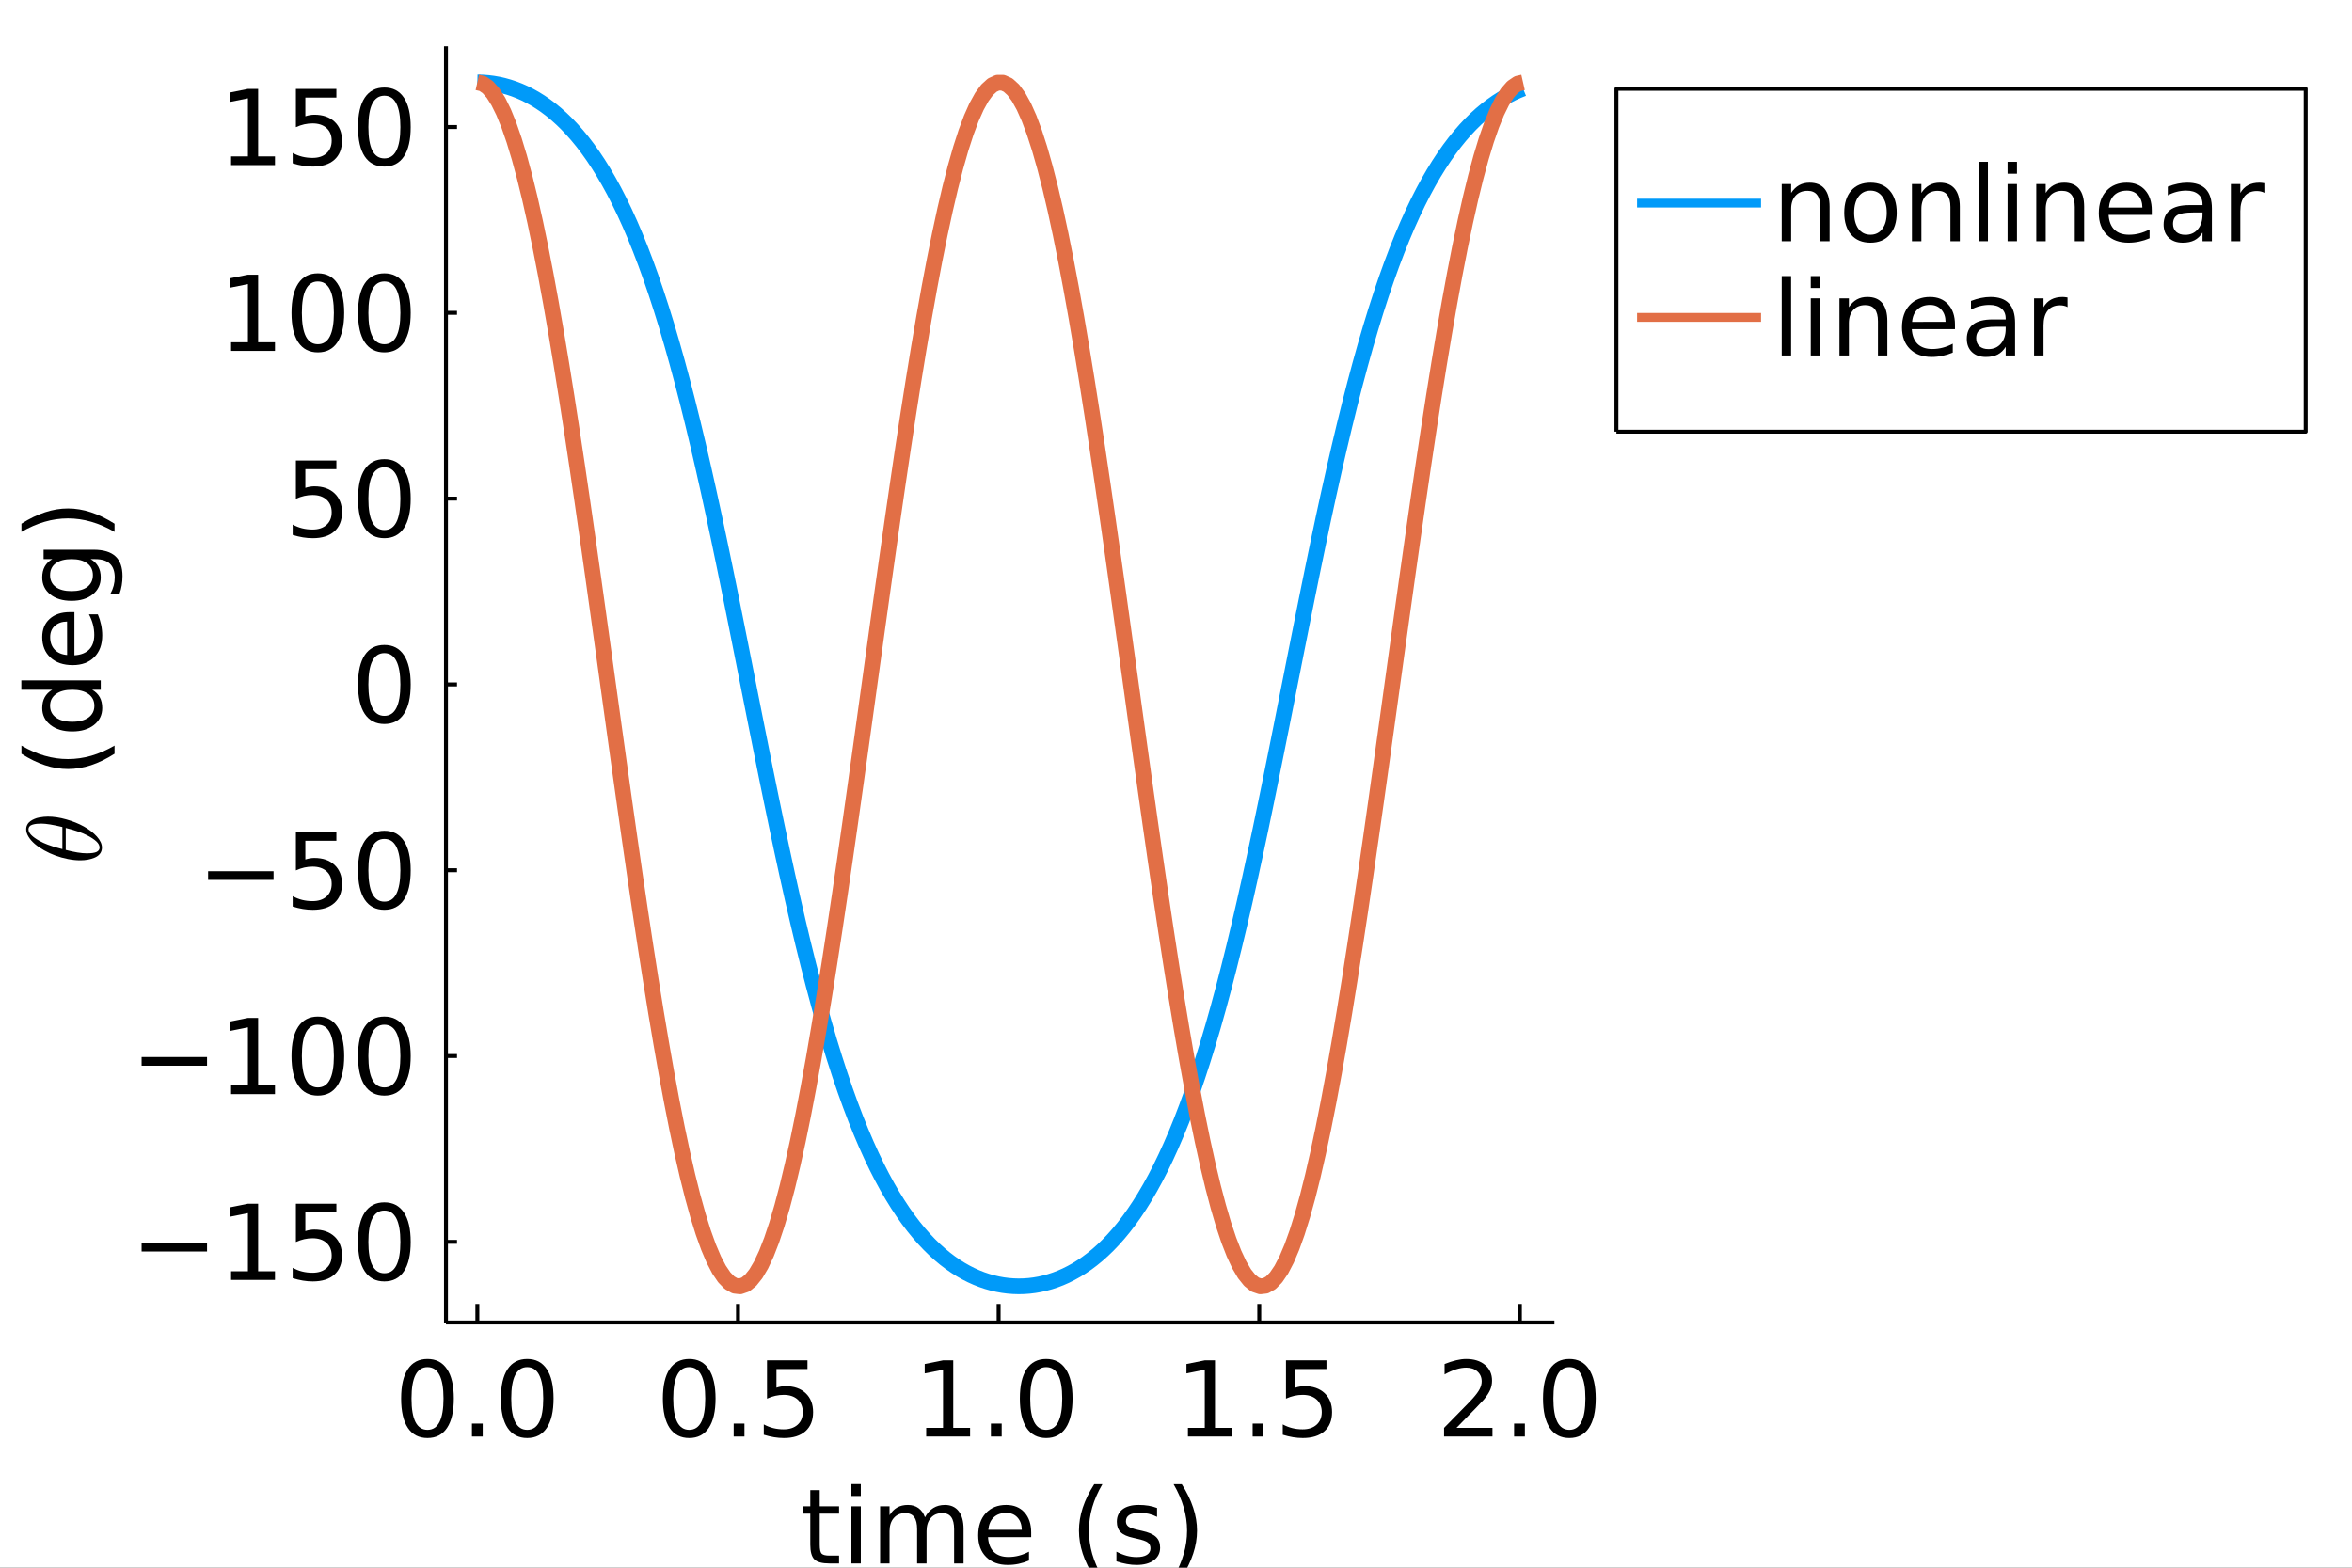 <?xml version="1.0" encoding="utf-8"?>
<svg xmlns="http://www.w3.org/2000/svg" xmlns:xlink="http://www.w3.org/1999/xlink" width="600" height="400" viewBox="0 0 2400 1600">
<rect x="0" y="0" width="2400" height="1600" fill="#333333" stroke="none"/>
<defs>
  <clipPath id="clip830">
    <rect x="0" y="0" width="2400" height="1600"/>
  </clipPath>
</defs>
<path clip-path="url(#clip830)" d="
M0 1600 L2400 1600 L2400 0 L0 0  Z
  " fill="#ffffff" fill-rule="evenodd" fill-opacity="1"/>
<defs>
  <clipPath id="clip831">
    <rect x="480" y="0" width="1681" height="1600"/>
  </clipPath>
</defs>
<defs>
  <clipPath id="clip832">
    <rect x="242" y="47" width="1467" height="1397"/>
  </clipPath>
</defs>
<path clip-path="url(#clip830)" d="
M455.082 1349.74 L1586.15 1349.74 L1586.15 47.244 L455.082 47.244  Z
  " fill="#ffffff" fill-rule="evenodd" fill-opacity="1"/>
<defs>
  <clipPath id="clip833">
    <rect x="455" y="47" width="1132" height="1303"/>
  </clipPath>
</defs>
<polyline clip-path="url(#clip830)" style="stroke:#000000; stroke-linecap:butt; stroke-linejoin:round; stroke-width:4; stroke-opacity:1; fill:none" points="
  455.082,1349.74 1586.15,1349.74 
  "/>
<polyline clip-path="url(#clip830)" style="stroke:#000000; stroke-linecap:butt; stroke-linejoin:round; stroke-width:4; stroke-opacity:1; fill:none" points="
  487.093,1349.74 487.093,1330.84 
  "/>
<polyline clip-path="url(#clip830)" style="stroke:#000000; stroke-linecap:butt; stroke-linejoin:round; stroke-width:4; stroke-opacity:1; fill:none" points="
  753.048,1349.74 753.048,1330.84 
  "/>
<polyline clip-path="url(#clip830)" style="stroke:#000000; stroke-linecap:butt; stroke-linejoin:round; stroke-width:4; stroke-opacity:1; fill:none" points="
  1019,1349.74 1019,1330.84 
  "/>
<polyline clip-path="url(#clip830)" style="stroke:#000000; stroke-linecap:butt; stroke-linejoin:round; stroke-width:4; stroke-opacity:1; fill:none" points="
  1284.96,1349.74 1284.96,1330.84 
  "/>
<polyline clip-path="url(#clip830)" style="stroke:#000000; stroke-linecap:butt; stroke-linejoin:round; stroke-width:4; stroke-opacity:1; fill:none" points="
  1550.91,1349.74 1550.91,1330.84 
  "/>
<path clip-path="url(#clip830)" d="M436.208 1395.31 Q428.083 1395.31 423.969 1403.33 Q419.906 1411.3 419.906 1427.34 Q419.906 1443.33 423.969 1451.35 Q428.083 1459.32 436.208 1459.32 Q444.385 1459.32 448.448 1451.35 Q452.562 1443.33 452.562 1427.34 Q452.562 1411.3 448.448 1403.33 Q444.385 1395.31 436.208 1395.31 M436.208 1386.97 Q449.281 1386.97 456.156 1397.34 Q463.083 1407.65 463.083 1427.34 Q463.083 1446.97 456.156 1457.34 Q449.281 1467.65 436.208 1467.65 Q423.135 1467.65 416.208 1457.34 Q409.333 1446.97 409.333 1427.34 Q409.333 1407.65 416.208 1397.34 Q423.135 1386.97 436.208 1386.97 Z" fill="#000000" fill-rule="evenodd" fill-opacity="1" /><path clip-path="url(#clip830)" d="M481.573 1452.91 L492.562 1452.91 L492.562 1466.14 L481.573 1466.14 L481.573 1452.91 Z" fill="#000000" fill-rule="evenodd" fill-opacity="1" /><path clip-path="url(#clip830)" d="M537.979 1395.31 Q529.854 1395.31 525.739 1403.33 Q521.677 1411.3 521.677 1427.34 Q521.677 1443.33 525.739 1451.35 Q529.854 1459.32 537.979 1459.32 Q546.156 1459.32 550.218 1451.35 Q554.333 1443.33 554.333 1427.34 Q554.333 1411.3 550.218 1403.33 Q546.156 1395.31 537.979 1395.31 M537.979 1386.97 Q551.051 1386.97 557.926 1397.34 Q564.853 1407.65 564.853 1427.34 Q564.853 1446.97 557.926 1457.34 Q551.051 1467.65 537.979 1467.65 Q524.906 1467.65 517.979 1457.34 Q511.104 1446.97 511.104 1427.34 Q511.104 1407.65 517.979 1397.34 Q524.906 1386.97 537.979 1386.97 Z" fill="#000000" fill-rule="evenodd" fill-opacity="1" /><path clip-path="url(#clip830)" d="M703.283 1395.31 Q695.158 1395.31 691.043 1403.33 Q686.981 1411.3 686.981 1427.34 Q686.981 1443.33 691.043 1451.35 Q695.158 1459.32 703.283 1459.32 Q711.46 1459.32 715.522 1451.35 Q719.637 1443.33 719.637 1427.34 Q719.637 1411.3 715.522 1403.33 Q711.46 1395.31 703.283 1395.31 M703.283 1386.97 Q716.355 1386.97 723.23 1397.34 Q730.157 1407.65 730.157 1427.34 Q730.157 1446.97 723.23 1457.34 Q716.355 1467.65 703.283 1467.65 Q690.21 1467.65 683.283 1457.34 Q676.408 1446.97 676.408 1427.34 Q676.408 1407.65 683.283 1397.34 Q690.21 1386.97 703.283 1386.97 Z" fill="#000000" fill-rule="evenodd" fill-opacity="1" /><path clip-path="url(#clip830)" d="M748.647 1452.91 L759.636 1452.91 L759.636 1466.14 L748.647 1466.14 L748.647 1452.91 Z" fill="#000000" fill-rule="evenodd" fill-opacity="1" /><path clip-path="url(#clip830)" d="M782.657 1388.38 L823.959 1388.38 L823.959 1397.23 L792.293 1397.23 L792.293 1416.3 Q794.584 1415.52 796.876 1415.15 Q799.168 1414.73 801.459 1414.73 Q814.48 1414.73 822.084 1421.87 Q829.688 1429 829.688 1441.19 Q829.688 1453.74 821.876 1460.72 Q814.063 1467.65 799.845 1467.65 Q794.949 1467.65 789.845 1466.82 Q784.793 1465.98 779.376 1464.32 L779.376 1453.74 Q784.063 1456.3 789.063 1457.55 Q794.063 1458.8 799.636 1458.8 Q808.647 1458.8 813.907 1454.06 Q819.167 1449.32 819.167 1441.19 Q819.167 1433.07 813.907 1428.33 Q808.647 1423.59 799.636 1423.59 Q795.418 1423.59 791.199 1424.53 Q787.032 1425.46 782.657 1427.44 L782.657 1388.38 Z" fill="#000000" fill-rule="evenodd" fill-opacity="1" /><path clip-path="url(#clip830)" d="M945.097 1457.29 L962.284 1457.29 L962.284 1397.96 L943.586 1401.71 L943.586 1392.13 L962.18 1388.38 L972.701 1388.38 L972.701 1457.29 L989.888 1457.29 L989.888 1466.14 L945.097 1466.14 L945.097 1457.29 Z" fill="#000000" fill-rule="evenodd" fill-opacity="1" /><path clip-path="url(#clip830)" d="M1011.14 1452.91 L1022.13 1452.91 L1022.13 1466.14 L1011.14 1466.14 L1011.14 1452.91 Z" fill="#000000" fill-rule="evenodd" fill-opacity="1" /><path clip-path="url(#clip830)" d="M1067.54 1395.31 Q1059.42 1395.31 1055.3 1403.33 Q1051.24 1411.3 1051.24 1427.34 Q1051.24 1443.33 1055.3 1451.35 Q1059.42 1459.32 1067.54 1459.32 Q1075.72 1459.32 1079.78 1451.35 Q1083.9 1443.33 1083.9 1427.34 Q1083.9 1411.3 1079.78 1403.33 Q1075.72 1395.31 1067.54 1395.31 M1067.54 1386.97 Q1080.62 1386.97 1087.49 1397.34 Q1094.42 1407.65 1094.42 1427.34 Q1094.42 1446.97 1087.49 1457.34 Q1080.62 1467.65 1067.54 1467.65 Q1054.47 1467.65 1047.54 1457.34 Q1040.67 1446.97 1040.67 1427.34 Q1040.67 1407.65 1047.54 1397.34 Q1054.47 1386.97 1067.54 1386.97 Z" fill="#000000" fill-rule="evenodd" fill-opacity="1" /><path clip-path="url(#clip830)" d="M1212.17 1457.29 L1229.36 1457.29 L1229.36 1397.96 L1210.66 1401.71 L1210.66 1392.13 L1229.25 1388.38 L1239.78 1388.38 L1239.78 1457.29 L1256.96 1457.29 L1256.96 1466.14 L1212.17 1466.14 L1212.17 1457.29 Z" fill="#000000" fill-rule="evenodd" fill-opacity="1" /><path clip-path="url(#clip830)" d="M1278.21 1452.91 L1289.2 1452.91 L1289.2 1466.14 L1278.21 1466.14 L1278.21 1452.91 Z" fill="#000000" fill-rule="evenodd" fill-opacity="1" /><path clip-path="url(#clip830)" d="M1312.22 1388.38 L1353.52 1388.38 L1353.52 1397.23 L1321.86 1397.23 L1321.86 1416.3 Q1324.15 1415.52 1326.44 1415.15 Q1328.73 1414.73 1331.02 1414.73 Q1344.05 1414.73 1351.65 1421.87 Q1359.25 1429 1359.25 1441.19 Q1359.25 1453.74 1351.44 1460.72 Q1343.63 1467.65 1329.41 1467.65 Q1324.51 1467.65 1319.41 1466.82 Q1314.36 1465.98 1308.94 1464.32 L1308.94 1453.74 Q1313.63 1456.3 1318.63 1457.55 Q1323.63 1458.8 1329.2 1458.8 Q1338.21 1458.8 1343.47 1454.06 Q1348.73 1449.32 1348.73 1441.19 Q1348.73 1433.07 1343.47 1428.33 Q1338.21 1423.59 1329.2 1423.59 Q1324.98 1423.59 1320.76 1424.53 Q1316.6 1425.46 1312.22 1427.44 L1312.22 1388.38 Z" fill="#000000" fill-rule="evenodd" fill-opacity="1" /><path clip-path="url(#clip830)" d="M1486.2 1457.29 L1522.92 1457.29 L1522.92 1466.14 L1473.54 1466.14 L1473.54 1457.29 Q1479.53 1451.09 1489.84 1440.67 Q1500.21 1430.2 1502.87 1427.18 Q1507.92 1421.5 1509.9 1417.6 Q1511.93 1413.64 1511.93 1409.84 Q1511.93 1403.64 1507.55 1399.73 Q1503.23 1395.83 1496.25 1395.83 Q1491.3 1395.83 1485.78 1397.55 Q1480.31 1399.27 1474.06 1402.75 L1474.06 1392.13 Q1480.42 1389.58 1485.94 1388.28 Q1491.46 1386.97 1496.04 1386.97 Q1508.13 1386.97 1515.31 1393.02 Q1522.5 1399.06 1522.5 1409.16 Q1522.5 1413.95 1520.68 1418.28 Q1518.91 1422.55 1514.17 1428.38 Q1512.87 1429.89 1505.89 1437.13 Q1498.91 1444.32 1486.2 1457.29 Z" fill="#000000" fill-rule="evenodd" fill-opacity="1" /><path clip-path="url(#clip830)" d="M1545 1452.91 L1555.99 1452.91 L1555.99 1466.14 L1545 1466.14 L1545 1452.91 Z" fill="#000000" fill-rule="evenodd" fill-opacity="1" /><path clip-path="url(#clip830)" d="M1601.41 1395.31 Q1593.28 1395.31 1589.17 1403.33 Q1585.1 1411.3 1585.1 1427.34 Q1585.1 1443.33 1589.17 1451.35 Q1593.28 1459.32 1601.41 1459.32 Q1609.58 1459.32 1613.65 1451.35 Q1617.76 1443.33 1617.76 1427.34 Q1617.76 1411.3 1613.65 1403.33 Q1609.58 1395.31 1601.41 1395.31 M1601.41 1386.97 Q1614.48 1386.97 1621.35 1397.34 Q1628.28 1407.65 1628.28 1427.34 Q1628.28 1446.97 1621.35 1457.34 Q1614.48 1467.65 1601.41 1467.65 Q1588.33 1467.65 1581.41 1457.34 Q1574.53 1446.97 1574.53 1427.34 Q1574.53 1407.65 1581.41 1397.34 Q1588.33 1386.97 1601.41 1386.97 Z" fill="#000000" fill-rule="evenodd" fill-opacity="1" /><path clip-path="url(#clip830)" d="M836.45 1520.8 L836.45 1537.36 L856.19 1537.36 L856.19 1544.81 L836.45 1544.81 L836.45 1576.47 Q836.45 1583.61 838.377 1585.64 Q840.357 1587.67 846.346 1587.67 L856.19 1587.67 L856.19 1595.69 L846.346 1595.69 Q835.252 1595.69 831.034 1591.58 Q826.815 1587.41 826.815 1576.47 L826.815 1544.81 L819.784 1544.81 L819.784 1537.36 L826.815 1537.36 L826.815 1520.8 L836.45 1520.8 Z" fill="#000000" fill-rule="evenodd" fill-opacity="1" /><path clip-path="url(#clip830)" d="M868.794 1537.36 L878.377 1537.36 L878.377 1595.69 L868.794 1595.69 L868.794 1537.36 M868.794 1514.65 L878.377 1514.65 L878.377 1526.79 L868.794 1526.79 L868.794 1514.65 Z" fill="#000000" fill-rule="evenodd" fill-opacity="1" /><path clip-path="url(#clip830)" d="M943.846 1548.56 Q947.439 1542.1 952.439 1539.03 Q957.439 1535.95 964.21 1535.95 Q973.325 1535.95 978.273 1542.36 Q983.22 1548.71 983.22 1560.48 L983.22 1595.69 L973.585 1595.69 L973.585 1560.8 Q973.585 1552.41 970.616 1548.35 Q967.648 1544.29 961.554 1544.29 Q954.106 1544.29 949.783 1549.23 Q945.46 1554.18 945.46 1562.72 L945.46 1595.69 L935.825 1595.69 L935.825 1560.8 Q935.825 1552.36 932.856 1548.35 Q929.887 1544.29 923.689 1544.29 Q916.346 1544.29 912.023 1549.29 Q907.7 1554.23 907.7 1562.72 L907.7 1595.69 L898.065 1595.69 L898.065 1537.36 L907.7 1537.36 L907.7 1546.42 Q910.981 1541.06 915.565 1538.5 Q920.148 1535.95 926.45 1535.95 Q932.804 1535.95 937.231 1539.18 Q941.71 1542.41 943.846 1548.56 Z" fill="#000000" fill-rule="evenodd" fill-opacity="1" /><path clip-path="url(#clip830)" d="M1052.23 1564.13 L1052.23 1568.82 L1008.17 1568.82 Q1008.79 1578.71 1014.11 1583.92 Q1019.47 1589.08 1029 1589.08 Q1034.52 1589.08 1039.68 1587.72 Q1044.89 1586.37 1049.99 1583.66 L1049.99 1592.72 Q1044.83 1594.91 1039.42 1596.06 Q1034 1597.2 1028.43 1597.2 Q1014.47 1597.2 1006.29 1589.08 Q998.168 1580.95 998.168 1567.1 Q998.168 1552.78 1005.88 1544.39 Q1013.64 1535.95 1026.76 1535.95 Q1038.53 1535.95 1045.36 1543.56 Q1052.23 1551.11 1052.23 1564.13 M1042.65 1561.32 Q1042.54 1553.45 1038.22 1548.77 Q1033.95 1544.08 1026.87 1544.08 Q1018.85 1544.08 1014 1548.61 Q1009.21 1553.14 1008.48 1561.37 L1042.65 1561.32 Z" fill="#000000" fill-rule="evenodd" fill-opacity="1" /><path clip-path="url(#clip830)" d="M1124.89 1514.75 Q1117.91 1526.73 1114.52 1538.45 Q1111.14 1550.17 1111.14 1562.2 Q1111.14 1574.23 1114.52 1586.06 Q1117.96 1597.83 1124.89 1609.75 L1116.55 1609.75 Q1108.74 1597.51 1104.83 1585.69 Q1100.98 1573.87 1100.98 1562.2 Q1100.98 1550.59 1104.83 1538.82 Q1108.69 1527.05 1116.55 1514.75 L1124.89 1514.75 Z" fill="#000000" fill-rule="evenodd" fill-opacity="1" /><path clip-path="url(#clip830)" d="M1180.67 1539.08 L1180.67 1548.14 Q1176.6 1546.06 1172.23 1545.02 Q1167.85 1543.97 1163.17 1543.97 Q1156.03 1543.97 1152.44 1546.16 Q1148.9 1548.35 1148.9 1552.72 Q1148.9 1556.06 1151.45 1557.98 Q1154 1559.86 1161.71 1561.58 L1164.99 1562.31 Q1175.2 1564.49 1179.47 1568.5 Q1183.79 1572.46 1183.79 1579.6 Q1183.79 1587.72 1177.33 1592.46 Q1170.93 1597.2 1159.68 1597.2 Q1154.99 1597.2 1149.89 1596.26 Q1144.83 1595.38 1139.21 1593.56 L1139.21 1583.66 Q1144.52 1586.42 1149.68 1587.83 Q1154.83 1589.18 1159.89 1589.18 Q1166.66 1589.18 1170.3 1586.89 Q1173.95 1584.55 1173.95 1580.33 Q1173.95 1576.42 1171.29 1574.34 Q1168.69 1572.25 1159.78 1570.33 L1156.45 1569.55 Q1147.54 1567.67 1143.58 1563.82 Q1139.63 1559.91 1139.63 1553.14 Q1139.63 1544.91 1145.46 1540.43 Q1151.29 1535.95 1162.02 1535.95 Q1167.33 1535.95 1172.02 1536.73 Q1176.71 1537.52 1180.67 1539.08 Z" fill="#000000" fill-rule="evenodd" fill-opacity="1" /><path clip-path="url(#clip830)" d="M1197.54 1514.75 L1205.88 1514.75 Q1213.69 1527.05 1217.54 1538.82 Q1221.45 1550.59 1221.45 1562.2 Q1221.45 1573.87 1217.54 1585.69 Q1213.69 1597.51 1205.88 1609.75 L1197.54 1609.75 Q1204.47 1597.83 1207.85 1586.06 Q1211.29 1574.23 1211.29 1562.2 Q1211.29 1550.17 1207.85 1538.45 Q1204.47 1526.73 1197.54 1514.75 Z" fill="#000000" fill-rule="evenodd" fill-opacity="1" /><polyline clip-path="url(#clip830)" style="stroke:#000000; stroke-linecap:butt; stroke-linejoin:round; stroke-width:4; stroke-opacity:1; fill:none" points="
  455.082,1349.74 455.082,47.244 
  "/>
<polyline clip-path="url(#clip830)" style="stroke:#000000; stroke-linecap:butt; stroke-linejoin:round; stroke-width:4; stroke-opacity:1; fill:none" points="
  455.082,1267.44 466.346,1267.44 
  "/>
<polyline clip-path="url(#clip830)" style="stroke:#000000; stroke-linecap:butt; stroke-linejoin:round; stroke-width:4; stroke-opacity:1; fill:none" points="
  455.082,1077.8 466.346,1077.8 
  "/>
<polyline clip-path="url(#clip830)" style="stroke:#000000; stroke-linecap:butt; stroke-linejoin:round; stroke-width:4; stroke-opacity:1; fill:none" points="
  455.082,888.167 466.346,888.167 
  "/>
<polyline clip-path="url(#clip830)" style="stroke:#000000; stroke-linecap:butt; stroke-linejoin:round; stroke-width:4; stroke-opacity:1; fill:none" points="
  455.082,698.53 466.346,698.53 
  "/>
<polyline clip-path="url(#clip830)" style="stroke:#000000; stroke-linecap:butt; stroke-linejoin:round; stroke-width:4; stroke-opacity:1; fill:none" points="
  455.082,508.894 466.346,508.894 
  "/>
<polyline clip-path="url(#clip830)" style="stroke:#000000; stroke-linecap:butt; stroke-linejoin:round; stroke-width:4; stroke-opacity:1; fill:none" points="
  455.082,319.257 466.346,319.257 
  "/>
<polyline clip-path="url(#clip830)" style="stroke:#000000; stroke-linecap:butt; stroke-linejoin:round; stroke-width:4; stroke-opacity:1; fill:none" points="
  455.082,129.62 466.346,129.62 
  "/>
<path clip-path="url(#clip830)" d="M144.5 1268.46 L211.271 1268.46 L211.271 1277.31 L144.5 1277.31 L144.5 1268.46 Z" fill="#000000" fill-rule="evenodd" fill-opacity="1" /><path clip-path="url(#clip830)" d="M235.802 1297.47 L252.989 1297.47 L252.989 1238.14 L234.291 1241.89 L234.291 1232.31 L252.885 1228.56 L263.406 1228.56 L263.406 1297.47 L280.593 1297.47 L280.593 1306.32 L235.802 1306.32 L235.802 1297.47 Z" fill="#000000" fill-rule="evenodd" fill-opacity="1" /><path clip-path="url(#clip830)" d="M301.947 1228.56 L343.249 1228.56 L343.249 1237.41 L311.583 1237.41 L311.583 1256.48 Q313.874 1255.7 316.166 1255.33 Q318.458 1254.91 320.749 1254.91 Q333.77 1254.91 341.374 1262.05 Q348.978 1269.19 348.978 1281.37 Q348.978 1293.92 341.166 1300.9 Q333.353 1307.83 319.135 1307.83 Q314.239 1307.83 309.135 1307 Q304.083 1306.16 298.666 1304.5 L298.666 1293.92 Q303.353 1296.48 308.353 1297.73 Q313.353 1298.98 318.926 1298.98 Q327.937 1298.98 333.197 1294.24 Q338.457 1289.5 338.457 1281.37 Q338.457 1273.25 333.197 1268.51 Q327.937 1263.77 318.926 1263.77 Q314.708 1263.77 310.489 1264.71 Q306.322 1265.64 301.947 1267.62 L301.947 1228.56 Z" fill="#000000" fill-rule="evenodd" fill-opacity="1" /><path clip-path="url(#clip830)" d="M392.207 1235.49 Q384.082 1235.49 379.968 1243.51 Q375.905 1251.48 375.905 1267.52 Q375.905 1283.51 379.968 1291.53 Q384.082 1299.5 392.207 1299.5 Q400.384 1299.5 404.447 1291.53 Q408.561 1283.51 408.561 1267.52 Q408.561 1251.48 404.447 1243.51 Q400.384 1235.49 392.207 1235.49 M392.207 1227.15 Q405.28 1227.15 412.155 1237.52 Q419.082 1247.83 419.082 1267.52 Q419.082 1287.15 412.155 1297.52 Q405.28 1307.83 392.207 1307.83 Q379.134 1307.83 372.207 1297.52 Q365.332 1287.15 365.332 1267.52 Q365.332 1247.83 372.207 1237.52 Q379.134 1227.15 392.207 1227.15 Z" fill="#000000" fill-rule="evenodd" fill-opacity="1" /><path clip-path="url(#clip830)" d="M144.5 1078.82 L211.271 1078.82 L211.271 1087.67 L144.5 1087.67 L144.5 1078.82 Z" fill="#000000" fill-rule="evenodd" fill-opacity="1" /><path clip-path="url(#clip830)" d="M235.802 1107.83 L252.989 1107.83 L252.989 1048.51 L234.291 1052.26 L234.291 1042.67 L252.885 1038.92 L263.406 1038.92 L263.406 1107.83 L280.593 1107.83 L280.593 1116.68 L235.802 1116.68 L235.802 1107.83 Z" fill="#000000" fill-rule="evenodd" fill-opacity="1" /><path clip-path="url(#clip830)" d="M324.343 1045.85 Q316.218 1045.85 312.103 1053.87 Q308.041 1061.84 308.041 1077.88 Q308.041 1093.87 312.103 1101.89 Q316.218 1109.86 324.343 1109.86 Q332.52 1109.86 336.582 1101.89 Q340.697 1093.87 340.697 1077.88 Q340.697 1061.84 336.582 1053.87 Q332.52 1045.85 324.343 1045.85 M324.343 1037.52 Q337.416 1037.52 344.291 1047.88 Q351.218 1058.19 351.218 1077.88 Q351.218 1097.52 344.291 1107.88 Q337.416 1118.19 324.343 1118.19 Q311.27 1118.19 304.343 1107.88 Q297.468 1097.52 297.468 1077.88 Q297.468 1058.19 304.343 1047.88 Q311.27 1037.52 324.343 1037.52 Z" fill="#000000" fill-rule="evenodd" fill-opacity="1" /><path clip-path="url(#clip830)" d="M392.207 1045.85 Q384.082 1045.85 379.968 1053.87 Q375.905 1061.84 375.905 1077.88 Q375.905 1093.87 379.968 1101.89 Q384.082 1109.86 392.207 1109.86 Q400.384 1109.86 404.447 1101.89 Q408.561 1093.87 408.561 1077.88 Q408.561 1061.84 404.447 1053.87 Q400.384 1045.85 392.207 1045.85 M392.207 1037.52 Q405.28 1037.52 412.155 1047.88 Q419.082 1058.19 419.082 1077.88 Q419.082 1097.52 412.155 1107.88 Q405.28 1118.19 392.207 1118.19 Q379.134 1118.19 372.207 1107.88 Q365.332 1097.52 365.332 1077.88 Q365.332 1058.19 372.207 1047.88 Q379.134 1037.52 392.207 1037.52 Z" fill="#000000" fill-rule="evenodd" fill-opacity="1" /><path clip-path="url(#clip830)" d="M212.364 889.183 L279.135 889.183 L279.135 898.037 L212.364 898.037 L212.364 889.183 Z" fill="#000000" fill-rule="evenodd" fill-opacity="1" /><path clip-path="url(#clip830)" d="M301.947 849.287 L343.249 849.287 L343.249 858.141 L311.583 858.141 L311.583 877.204 Q313.874 876.422 316.166 876.058 Q318.458 875.641 320.749 875.641 Q333.77 875.641 341.374 882.776 Q348.978 889.912 348.978 902.099 Q348.978 914.651 341.166 921.63 Q333.353 928.557 319.135 928.557 Q314.239 928.557 309.135 927.724 Q304.083 926.891 298.666 925.224 L298.666 914.651 Q303.353 917.203 308.353 918.453 Q313.353 919.703 318.926 919.703 Q327.937 919.703 333.197 914.964 Q338.457 910.224 338.457 902.099 Q338.457 893.974 333.197 889.235 Q327.937 884.495 318.926 884.495 Q314.708 884.495 310.489 885.433 Q306.322 886.37 301.947 888.349 L301.947 849.287 Z" fill="#000000" fill-rule="evenodd" fill-opacity="1" /><path clip-path="url(#clip830)" d="M392.207 856.214 Q384.082 856.214 379.968 864.235 Q375.905 872.204 375.905 888.245 Q375.905 904.235 379.968 912.255 Q384.082 920.224 392.207 920.224 Q400.384 920.224 404.447 912.255 Q408.561 904.235 408.561 888.245 Q408.561 872.204 404.447 864.235 Q400.384 856.214 392.207 856.214 M392.207 847.881 Q405.28 847.881 412.155 858.245 Q419.082 868.558 419.082 888.245 Q419.082 907.88 412.155 918.245 Q405.28 928.557 392.207 928.557 Q379.134 928.557 372.207 918.245 Q365.332 907.88 365.332 888.245 Q365.332 868.558 372.207 858.245 Q379.134 847.881 392.207 847.881 Z" fill="#000000" fill-rule="evenodd" fill-opacity="1" /><path clip-path="url(#clip830)" d="M392.207 666.577 Q384.082 666.577 379.968 674.598 Q375.905 682.567 375.905 698.608 Q375.905 714.598 379.968 722.619 Q384.082 730.587 392.207 730.587 Q400.384 730.587 404.447 722.619 Q408.561 714.598 408.561 698.608 Q408.561 682.567 404.447 674.598 Q400.384 666.577 392.207 666.577 M392.207 658.244 Q405.28 658.244 412.155 668.609 Q419.082 678.921 419.082 698.608 Q419.082 718.244 412.155 728.608 Q405.28 738.921 392.207 738.921 Q379.134 738.921 372.207 728.608 Q365.332 718.244 365.332 698.608 Q365.332 678.921 372.207 668.609 Q379.134 658.244 392.207 658.244 Z" fill="#000000" fill-rule="evenodd" fill-opacity="1" /><path clip-path="url(#clip830)" d="M301.947 470.014 L343.249 470.014 L343.249 478.868 L311.583 478.868 L311.583 497.93 Q313.874 497.149 316.166 496.784 Q318.458 496.368 320.749 496.368 Q333.77 496.368 341.374 503.503 Q348.978 510.638 348.978 522.826 Q348.978 535.378 341.166 542.357 Q333.353 549.284 319.135 549.284 Q314.239 549.284 309.135 548.451 Q304.083 547.617 298.666 545.951 L298.666 535.378 Q303.353 537.93 308.353 539.18 Q313.353 540.43 318.926 540.43 Q327.937 540.43 333.197 535.69 Q338.457 530.951 338.457 522.826 Q338.457 514.701 333.197 509.961 Q327.937 505.222 318.926 505.222 Q314.708 505.222 310.489 506.159 Q306.322 507.097 301.947 509.076 L301.947 470.014 Z" fill="#000000" fill-rule="evenodd" fill-opacity="1" /><path clip-path="url(#clip830)" d="M392.207 476.941 Q384.082 476.941 379.968 484.961 Q375.905 492.93 375.905 508.972 Q375.905 524.961 379.968 532.982 Q384.082 540.951 392.207 540.951 Q400.384 540.951 404.447 532.982 Q408.561 524.961 408.561 508.972 Q408.561 492.93 404.447 484.961 Q400.384 476.941 392.207 476.941 M392.207 468.607 Q405.28 468.607 412.155 478.972 Q419.082 489.284 419.082 508.972 Q419.082 528.607 412.155 538.971 Q405.28 549.284 392.207 549.284 Q379.134 549.284 372.207 538.971 Q365.332 528.607 365.332 508.972 Q365.332 489.284 372.207 478.972 Q379.134 468.607 392.207 468.607 Z" fill="#000000" fill-rule="evenodd" fill-opacity="1" /><path clip-path="url(#clip830)" d="M235.802 349.283 L252.989 349.283 L252.989 289.96 L234.291 293.71 L234.291 284.127 L252.885 280.377 L263.406 280.377 L263.406 349.283 L280.593 349.283 L280.593 358.137 L235.802 358.137 L235.802 349.283 Z" fill="#000000" fill-rule="evenodd" fill-opacity="1" /><path clip-path="url(#clip830)" d="M324.343 287.304 Q316.218 287.304 312.103 295.325 Q308.041 303.293 308.041 319.335 Q308.041 335.324 312.103 343.345 Q316.218 351.314 324.343 351.314 Q332.52 351.314 336.582 343.345 Q340.697 335.324 340.697 319.335 Q340.697 303.293 336.582 295.325 Q332.52 287.304 324.343 287.304 M324.343 278.971 Q337.416 278.971 344.291 289.335 Q351.218 299.647 351.218 319.335 Q351.218 338.97 344.291 349.335 Q337.416 359.647 324.343 359.647 Q311.27 359.647 304.343 349.335 Q297.468 338.97 297.468 319.335 Q297.468 299.647 304.343 289.335 Q311.27 278.971 324.343 278.971 Z" fill="#000000" fill-rule="evenodd" fill-opacity="1" /><path clip-path="url(#clip830)" d="M392.207 287.304 Q384.082 287.304 379.968 295.325 Q375.905 303.293 375.905 319.335 Q375.905 335.324 379.968 343.345 Q384.082 351.314 392.207 351.314 Q400.384 351.314 404.447 343.345 Q408.561 335.324 408.561 319.335 Q408.561 303.293 404.447 295.325 Q400.384 287.304 392.207 287.304 M392.207 278.971 Q405.28 278.971 412.155 289.335 Q419.082 299.647 419.082 319.335 Q419.082 338.97 412.155 349.335 Q405.28 359.647 392.207 359.647 Q379.134 359.647 372.207 349.335 Q365.332 338.97 365.332 319.335 Q365.332 299.647 372.207 289.335 Q379.134 278.971 392.207 278.971 Z" fill="#000000" fill-rule="evenodd" fill-opacity="1" /><path clip-path="url(#clip830)" d="M235.802 159.646 L252.989 159.646 L252.989 100.323 L234.291 104.073 L234.291 94.49 L252.885 90.74 L263.406 90.74 L263.406 159.646 L280.593 159.646 L280.593 168.5 L235.802 168.5 L235.802 159.646 Z" fill="#000000" fill-rule="evenodd" fill-opacity="1" /><path clip-path="url(#clip830)" d="M301.947 90.74 L343.249 90.74 L343.249 99.594 L311.583 99.594 L311.583 118.657 Q313.874 117.875 316.166 117.511 Q318.458 117.094 320.749 117.094 Q333.77 117.094 341.374 124.229 Q348.978 131.365 348.978 143.552 Q348.978 156.104 341.166 163.083 Q333.353 170.01 319.135 170.01 Q314.239 170.01 309.135 169.177 Q304.083 168.344 298.666 166.677 L298.666 156.104 Q303.353 158.656 308.353 159.906 Q313.353 161.156 318.926 161.156 Q327.937 161.156 333.197 156.417 Q338.457 151.677 338.457 143.552 Q338.457 135.427 333.197 130.688 Q327.937 125.948 318.926 125.948 Q314.708 125.948 310.489 126.886 Q306.322 127.823 301.947 129.802 L301.947 90.74 Z" fill="#000000" fill-rule="evenodd" fill-opacity="1" /><path clip-path="url(#clip830)" d="M392.207 97.667 Q384.082 97.667 379.968 105.688 Q375.905 113.657 375.905 129.698 Q375.905 145.688 379.968 153.708 Q384.082 161.677 392.207 161.677 Q400.384 161.677 404.447 153.708 Q408.561 145.688 408.561 129.698 Q408.561 113.657 404.447 105.688 Q400.384 97.667 392.207 97.667 M392.207 89.334 Q405.28 89.334 412.155 99.698 Q419.082 110.011 419.082 129.698 Q419.082 149.333 412.155 159.698 Q405.28 170.01 392.207 170.01 Q379.134 170.01 372.207 159.698 Q365.332 149.333 365.332 129.698 Q365.332 110.011 372.207 99.698 Q379.134 89.334 392.207 89.334 Z" fill="#000000" fill-rule="evenodd" fill-opacity="1" /><path clip-path="url(#clip830)" d="M48.845 833.464 Q57.699 833.464 67.659 836.31 Q77.567 839.103 85.577 843.53 Q93.535 847.957 98.805 853.754 Q104.022 859.551 104.022 865.085 Q104.022 868.615 102.072 871.25 Q100.07 873.833 96.75 875.256 Q93.377 876.679 89.688 877.364 Q85.946 878.049 81.888 878.049 Q75.828 878.049 69.24 876.731 Q62.6 875.414 56.592 873.2 Q50.531 870.987 45.05 867.878 Q39.517 864.768 35.512 861.343 Q31.454 857.865 29.082 853.965 Q26.711 850.065 26.711 846.429 Q26.711 843.794 27.87 841.685 Q28.977 839.525 30.927 838.155 Q32.824 836.784 35.09 835.836 Q37.356 834.834 39.991 834.36 Q42.574 833.886 44.734 833.675 Q46.842 833.464 48.845 833.464 M42.152 840.579 Q39.464 840.579 37.462 840.79 Q35.406 841 33.351 841.58 Q31.296 842.16 30.189 843.425 Q29.082 844.637 29.082 846.534 Q29.082 852.067 40.413 858.286 Q43.944 860.289 48.74 862.081 Q53.535 863.872 55.801 864.505 Q58.068 865.137 63.654 866.613 L63.654 844.057 Q49.267 840.579 42.152 840.579 M67.079 845.006 L67.079 867.456 Q80.254 870.934 88.476 870.934 Q95.643 870.934 98.647 869.459 Q101.598 867.93 101.598 865.085 Q101.598 861.817 98.331 858.76 Q95.011 855.704 89.003 852.594 Q81.203 848.484 67.079 845.006 Z" fill="#000000" fill-rule="evenodd" fill-opacity="1" /><path clip-path="url(#clip830)" d="M21.873 760.965 Q33.852 767.944 45.571 771.33 Q57.29 774.715 69.321 774.715 Q81.352 774.715 93.175 771.33 Q104.946 767.892 116.873 760.965 L116.873 769.298 Q104.633 777.111 92.81 781.017 Q80.987 784.871 69.321 784.871 Q57.706 784.871 45.936 781.017 Q34.165 777.163 21.873 769.298 L21.873 760.965 Z" fill="#000000" fill-rule="evenodd" fill-opacity="1" /><path clip-path="url(#clip830)" d="M53.331 703.986 L21.769 703.986 L21.769 694.403 L102.81 694.403 L102.81 703.986 L94.06 703.986 Q99.269 707.007 101.821 711.642 Q104.321 716.226 104.321 722.684 Q104.321 733.257 95.883 739.923 Q87.446 746.538 73.696 746.538 Q59.946 746.538 51.508 739.923 Q43.071 733.257 43.071 722.684 Q43.071 716.226 45.623 711.642 Q48.123 707.007 53.331 703.986 M73.696 736.642 Q84.269 736.642 90.31 732.319 Q96.3 727.944 96.3 720.34 Q96.3 712.736 90.31 708.361 Q84.269 703.986 73.696 703.986 Q63.123 703.986 57.133 708.361 Q51.092 712.736 51.092 720.34 Q51.092 727.944 57.133 732.319 Q63.123 736.642 73.696 736.642 Z" fill="#000000" fill-rule="evenodd" fill-opacity="1" /><path clip-path="url(#clip830)" d="M71.248 624.768 L75.935 624.768 L75.935 668.83 Q85.831 668.205 91.04 662.893 Q96.196 657.528 96.196 647.997 Q96.196 642.476 94.842 637.32 Q93.487 632.112 90.779 627.007 L99.841 627.007 Q102.029 632.164 103.175 637.58 Q104.321 642.997 104.321 648.57 Q104.321 662.528 96.196 670.705 Q88.071 678.83 74.217 678.83 Q59.894 678.83 51.508 671.122 Q43.071 663.361 43.071 650.236 Q43.071 638.466 50.675 631.643 Q58.227 624.768 71.248 624.768 M68.436 634.351 Q60.571 634.455 55.883 638.778 Q51.196 643.049 51.196 650.132 Q51.196 658.153 55.727 662.997 Q60.258 667.788 68.487 668.518 L68.436 634.351 Z" fill="#000000" fill-rule="evenodd" fill-opacity="1" /><path clip-path="url(#clip830)" d="M72.967 570.654 Q62.55 570.654 56.821 574.976 Q51.092 579.247 51.092 587.008 Q51.092 594.716 56.821 599.039 Q62.55 603.31 72.967 603.31 Q83.331 603.31 89.06 599.039 Q94.79 594.716 94.79 587.008 Q94.79 579.247 89.06 574.976 Q83.331 570.654 72.967 570.654 M95.571 561.07 Q110.466 561.07 117.706 567.685 Q124.998 574.299 124.998 587.945 Q124.998 592.997 124.216 597.476 Q123.487 601.955 121.925 606.174 L112.602 606.174 Q114.894 601.955 115.987 597.841 Q117.081 593.726 117.081 589.456 Q117.081 580.029 112.133 575.341 Q107.237 570.654 97.29 570.654 L92.55 570.654 Q97.706 573.622 100.258 578.258 Q102.81 582.893 102.81 589.351 Q102.81 600.08 94.633 606.643 Q86.456 613.205 72.967 613.205 Q59.425 613.205 51.248 606.643 Q43.071 600.08 43.071 589.351 Q43.071 582.893 45.623 578.258 Q48.175 573.622 53.331 570.654 L44.477 570.654 L44.477 561.07 L95.571 561.07 Z" fill="#000000" fill-rule="evenodd" fill-opacity="1" /><path clip-path="url(#clip830)" d="M21.873 542.841 L21.873 534.508 Q34.165 526.695 45.936 522.841 Q57.706 518.935 69.321 518.935 Q80.987 518.935 92.81 522.841 Q104.633 526.695 116.873 534.508 L116.873 542.841 Q104.946 535.914 93.175 532.529 Q81.352 529.091 69.321 529.091 Q57.29 529.091 45.571 532.529 Q33.852 535.914 21.873 542.841 Z" fill="#000000" fill-rule="evenodd" fill-opacity="1" /><polyline clip-path="url(#clip833)" style="stroke:#009af9; stroke-linecap:butt; stroke-linejoin:round; stroke-width:16; stroke-opacity:1; fill:none" points="
  487.093,84.107 492.455,84.241 497.817,84.643 503.179,85.316 508.542,86.26 513.904,87.481 519.266,88.982 524.628,90.77 529.99,92.85 535.352,95.232 
  540.714,97.923 546.076,100.933 551.438,104.275 556.8,107.96 562.162,112.001 567.524,116.413 572.886,121.212 578.248,126.416 583.61,132.041 588.972,138.109 
  594.334,144.638 599.696,151.652 605.058,159.173 610.42,167.225 615.782,175.833 621.144,185.023 626.506,194.821 631.868,205.254 637.23,216.351 642.592,228.141 
  647.954,240.649 653.317,253.901 658.679,267.923 664.041,282.739 669.403,298.369 674.765,314.833 680.127,332.149 685.489,350.327 690.851,369.373 696.213,389.282 
  701.575,410.046 706.937,431.649 712.299,454.067 717.661,477.271 723.023,501.213 728.385,525.835 733.747,551.071 739.109,576.848 744.471,603.084 749.833,629.69 
  755.195,656.57 760.557,683.621 765.919,710.73 771.281,737.784 776.643,764.677 782.005,791.306 787.367,817.576 792.729,843.397 798.092,868.689 803.454,893.377 
  808.816,917.396 814.178,940.686 819.54,963.195 824.902,984.881 830.264,1005.72 835.626,1025.71 840.988,1044.84 846.35,1063.11 851.712,1080.51 857.074,1097.07 
  862.436,1112.78 867.798,1127.68 873.16,1141.77 878.522,1155.1 883.884,1167.68 889.246,1179.54 894.608,1190.71 899.97,1201.21 905.332,1211.08 910.694,1220.33 
  916.056,1228.99 921.418,1237.09 926.78,1244.66 932.142,1251.71 937.504,1258.28 942.867,1264.39 948.229,1270.06 953.591,1275.31 958.953,1280.15 964.315,1284.6 
  969.677,1288.67 975.039,1292.39 980.401,1295.76 985.763,1298.8 991.125,1301.51 996.487,1303.92 1001.85,1306.02 1007.21,1307.83 1012.57,1309.35 1017.94,1310.6 
  1023.3,1311.57 1028.66,1312.26 1034.02,1312.68 1039.38,1312.84 1044.75,1312.72 1050.11,1312.34 1055.47,1311.68 1060.83,1310.76 1066.19,1309.55 1071.56,1308.07 
  1076.92,1306.3 1082.28,1304.24 1087.64,1301.88 1093,1299.2 1098.37,1296.21 1103.73,1292.89 1109.09,1289.22 1114.45,1285.2 1119.81,1280.81 1125.18,1276.03 
  1130.54,1270.85 1135.9,1265.25 1141.26,1259.21 1146.62,1252.71 1151.99,1245.73 1157.35,1238.24 1162.71,1230.22 1168.07,1221.64 1173.43,1212.47 1178.8,1202.7 
  1184.16,1192.29 1189.52,1181.21 1194.88,1169.45 1200.24,1156.98 1205.61,1143.76 1210.97,1129.78 1216.33,1115.01 1221.69,1099.43 1227.05,1083.01 1232.42,1065.74 
  1237.78,1047.6 1243.14,1028.59 1248.5,1008.71 1253.86,987.976 1259.23,966.407 1264.59,944.026 1269.95,920.866 1275.31,896.964 1280.67,872.369 1286.04,847.15 
  1291.4,821.391 1296.76,795.181 1302.12,768.61 1307.49,741.772 1312.85,714.76 1318.21,687.673 1323.57,660.609 1328.93,633.67 1334.3,606.96 1339.66,580.586 
  1345.02,554.656 1350.38,529.28 1355.74,504.557 1361.11,480.52 1366.47,457.215 1371.83,434.682 1377.19,412.954 1382.55,392.058 1387.92,372.013 1393.28,352.83 
  1398.64,334.515 1404,317.065 1409.36,300.47 1414.73,284.714 1420.09,269.776 1425.45,255.634 1430.81,242.262 1436.17,229.636 1441.54,217.729 1446.9,206.517 
  1452.26,195.973 1457.62,186.071 1462.98,176.785 1468.35,168.088 1473.71,159.952 1479.07,152.352 1484.43,145.259 1489.79,138.647 1495.16,132.495 1500.52,126.786 
  1505.88,121.5 1511.24,116.619 1516.6,112.128 1521.97,108.01 1527.33,104.251 1532.69,100.836 1538.05,97.752 1543.41,94.987 1548.78,92.531 1554.14,90.372 
  
  "/>
<polyline clip-path="url(#clip833)" style="stroke:#e26f46; stroke-linecap:butt; stroke-linejoin:round; stroke-width:16; stroke-opacity:1; fill:none" points="
  487.093,84.107 492.455,85.332 497.817,89.001 503.179,95.1 508.542,103.604 513.904,114.48 519.266,127.684 524.628,143.163 529.99,160.857 535.352,180.693 
  540.714,202.594 546.076,226.472 551.438,252.232 556.8,279.771 562.162,308.979 567.524,339.74 572.886,371.931 578.248,405.424 583.61,440.085 588.972,475.777 
  594.334,512.357 599.696,549.679 605.058,587.594 610.42,625.951 615.782,664.598 621.144,703.38 626.506,742.143 631.868,780.732 637.23,818.993 642.592,856.774 
  647.954,893.924 653.317,930.295 658.679,965.742 664.041,1000.12 669.403,1033.3 674.765,1065.15 680.127,1095.53 685.489,1124.34 690.851,1151.44 696.213,1176.74 
  701.575,1200.13 706.937,1221.52 712.299,1240.83 717.661,1257.98 723.023,1272.89 728.385,1285.52 733.747,1295.81 739.109,1303.71 744.471,1309.21 749.833,1312.26 
  755.195,1312.88 760.557,1311.04 765.919,1306.76 771.281,1300.06 776.643,1290.96 782.005,1279.5 787.367,1265.72 792.729,1249.68 798.092,1231.44 803.454,1211.08 
  808.816,1188.68 814.178,1164.32 819.54,1138.11 824.902,1110.14 830.264,1080.53 835.626,1049.4 840.988,1016.87 846.35,983.075 851.712,948.143 857.074,912.216 
  862.436,875.437 867.798,837.953 873.16,799.913 878.522,761.469 883.884,722.774 889.246,683.982 894.608,645.248 899.97,606.727 905.332,568.572 910.694,530.934 
  916.056,493.965 921.418,457.811 926.78,422.617 932.142,388.523 937.504,355.664 942.867,324.173 948.229,294.173 953.591,265.786 958.953,239.123 964.315,214.292 
  969.677,191.391 975.039,170.512 980.401,151.737 985.763,135.143 991.125,120.794 996.487,108.748 1001.85,99.053 1007.21,91.748 1012.57,86.862 1017.94,84.413 
  1023.3,84.413 1028.66,86.862 1034.02,91.748 1039.38,99.053 1044.75,108.748 1050.11,120.794 1055.47,135.143 1060.83,151.737 1066.19,170.512 1071.56,191.391 
  1076.92,214.292 1082.28,239.123 1087.64,265.786 1093,294.173 1098.37,324.173 1103.73,355.664 1109.09,388.523 1114.45,422.617 1119.81,457.811 1125.18,493.965 
  1130.54,530.934 1135.9,568.572 1141.26,606.727 1146.62,645.248 1151.99,683.982 1157.35,722.774 1162.71,761.469 1168.07,799.913 1173.43,837.953 1178.8,875.437 
  1184.16,912.216 1189.52,948.143 1194.88,983.075 1200.24,1016.87 1205.61,1049.4 1210.97,1080.53 1216.33,1110.14 1221.69,1138.11 1227.05,1164.32 1232.42,1188.68 
  1237.78,1211.08 1243.14,1231.44 1248.5,1249.68 1253.86,1265.72 1259.23,1279.5 1264.59,1290.96 1269.95,1300.06 1275.31,1306.76 1280.67,1311.04 1286.04,1312.88 
  1291.4,1312.26 1296.76,1309.21 1302.12,1303.71 1307.49,1295.81 1312.85,1285.52 1318.21,1272.89 1323.57,1257.98 1328.93,1240.83 1334.3,1221.52 1339.66,1200.13 
  1345.02,1176.74 1350.38,1151.44 1355.74,1124.34 1361.11,1095.53 1366.47,1065.15 1371.83,1033.3 1377.19,1000.12 1382.55,965.742 1387.92,930.295 1393.28,893.924 
  1398.64,856.774 1404,818.993 1409.36,780.732 1414.73,742.143 1420.09,703.38 1425.45,664.598 1430.81,625.951 1436.17,587.594 1441.54,549.679 1446.9,512.357 
  1452.26,475.777 1457.62,440.085 1462.98,405.424 1468.35,371.931 1473.71,339.74 1479.07,308.979 1484.43,279.771 1489.79,252.232 1495.16,226.472 1500.52,202.594 
  1505.88,180.693 1511.24,160.857 1516.6,143.163 1521.97,127.684 1527.33,114.48 1532.69,103.604 1538.05,95.1 1543.41,89.001 1548.78,85.332 1554.14,84.107 
  
  "/>
<path clip-path="url(#clip830)" d="
M1649.41 440.581 L2352.76 440.581 L2352.76 90.661 L1649.41 90.661  Z
  " fill="#ffffff" fill-rule="evenodd" fill-opacity="1"/>
<polyline clip-path="url(#clip830)" style="stroke:#000000; stroke-linecap:butt; stroke-linejoin:round; stroke-width:4; stroke-opacity:1; fill:none" points="
  1649.41,440.581 2352.76,440.581 2352.76,90.661 1649.41,90.661 1649.41,440.581 
  "/>
<polyline clip-path="url(#clip830)" style="stroke:#009af9; stroke-linecap:butt; stroke-linejoin:round; stroke-width:9; stroke-opacity:1; fill:none" points="
  1670.49,207.301 1797,207.301 
  "/>
<path clip-path="url(#clip830)" d="M1866.94 210.972 L1866.94 246.181 L1857.36 246.181 L1857.36 211.285 Q1857.36 203.004 1854.13 198.889 Q1850.9 194.775 1844.44 194.775 Q1836.68 194.775 1832.2 199.723 Q1827.72 204.67 1827.72 213.212 L1827.72 246.181 L1818.09 246.181 L1818.09 187.848 L1827.72 187.848 L1827.72 196.91 Q1831.16 191.65 1835.8 189.046 Q1840.48 186.441 1846.58 186.441 Q1856.63 186.441 1861.79 192.691 Q1866.94 198.889 1866.94 210.972 Z" fill="#000000" fill-rule="evenodd" fill-opacity="1" /><path clip-path="url(#clip830)" d="M1908.66 194.566 Q1900.95 194.566 1896.47 200.608 Q1891.99 206.597 1891.99 217.066 Q1891.99 227.535 1896.42 233.577 Q1900.9 239.566 1908.66 239.566 Q1916.32 239.566 1920.8 233.524 Q1925.27 227.483 1925.27 217.066 Q1925.27 206.702 1920.8 200.66 Q1916.32 194.566 1908.66 194.566 M1908.66 186.441 Q1921.16 186.441 1928.3 194.566 Q1935.43 202.691 1935.43 217.066 Q1935.43 231.389 1928.3 239.566 Q1921.16 247.691 1908.66 247.691 Q1896.11 247.691 1888.97 239.566 Q1881.89 231.389 1881.89 217.066 Q1881.89 202.691 1888.97 194.566 Q1896.11 186.441 1908.66 186.441 Z" fill="#000000" fill-rule="evenodd" fill-opacity="1" /><path clip-path="url(#clip830)" d="M1999.81 210.972 L1999.81 246.181 L1990.22 246.181 L1990.22 211.285 Q1990.22 203.004 1986.99 198.889 Q1983.76 194.775 1977.31 194.775 Q1969.55 194.775 1965.07 199.723 Q1960.59 204.67 1960.59 213.212 L1960.59 246.181 L1950.95 246.181 L1950.95 187.848 L1960.59 187.848 L1960.59 196.91 Q1964.02 191.65 1968.66 189.046 Q1973.35 186.441 1979.44 186.441 Q1989.49 186.441 1994.65 192.691 Q1999.81 198.889 1999.81 210.972 Z" fill="#000000" fill-rule="evenodd" fill-opacity="1" /><path clip-path="url(#clip830)" d="M2018.92 165.139 L2028.5 165.139 L2028.5 246.181 L2018.92 246.181 L2018.92 165.139 Z" fill="#000000" fill-rule="evenodd" fill-opacity="1" /><path clip-path="url(#clip830)" d="M2048.56 187.848 L2058.14 187.848 L2058.14 246.181 L2048.56 246.181 L2048.56 187.848 M2048.56 165.139 L2058.14 165.139 L2058.14 177.275 L2048.56 177.275 L2048.56 165.139 Z" fill="#000000" fill-rule="evenodd" fill-opacity="1" /><path clip-path="url(#clip830)" d="M2126.68 210.972 L2126.68 246.181 L2117.1 246.181 L2117.1 211.285 Q2117.1 203.004 2113.87 198.889 Q2110.64 194.775 2104.18 194.775 Q2096.42 194.775 2091.94 199.723 Q2087.46 204.67 2087.46 213.212 L2087.46 246.181 L2077.83 246.181 L2077.83 187.848 L2087.46 187.848 L2087.46 196.91 Q2090.9 191.65 2095.53 189.046 Q2100.22 186.441 2106.32 186.441 Q2116.37 186.441 2121.52 192.691 Q2126.68 198.889 2126.68 210.972 Z" fill="#000000" fill-rule="evenodd" fill-opacity="1" /><path clip-path="url(#clip830)" d="M2195.69 214.618 L2195.69 219.306 L2151.63 219.306 Q2152.25 229.202 2157.57 234.41 Q2162.93 239.566 2172.46 239.566 Q2177.98 239.566 2183.14 238.212 Q2188.35 236.858 2193.45 234.149 L2193.45 243.212 Q2188.29 245.399 2182.88 246.545 Q2177.46 247.691 2171.89 247.691 Q2157.93 247.691 2149.75 239.566 Q2141.63 231.441 2141.63 217.587 Q2141.63 203.264 2149.34 194.879 Q2157.1 186.441 2170.22 186.441 Q2181.99 186.441 2188.82 194.045 Q2195.69 201.598 2195.69 214.618 M2186.11 211.806 Q2186 203.941 2181.68 199.254 Q2177.41 194.566 2170.33 194.566 Q2162.3 194.566 2157.46 199.098 Q2152.67 203.629 2151.94 211.858 L2186.11 211.806 Z" fill="#000000" fill-rule="evenodd" fill-opacity="1" /><path clip-path="url(#clip830)" d="M2237.93 216.858 Q2226.31 216.858 2221.84 219.514 Q2217.36 222.17 2217.36 228.577 Q2217.36 233.681 2220.69 236.702 Q2224.08 239.67 2229.86 239.67 Q2237.83 239.67 2242.62 234.045 Q2247.46 228.368 2247.46 218.993 L2247.46 216.858 L2237.93 216.858 M2257.04 212.9 L2257.04 246.181 L2247.46 246.181 L2247.46 237.327 Q2244.18 242.639 2239.28 245.191 Q2234.39 247.691 2227.3 247.691 Q2218.35 247.691 2213.03 242.691 Q2207.77 237.639 2207.77 229.202 Q2207.77 219.358 2214.34 214.358 Q2220.95 209.358 2234.02 209.358 L2247.46 209.358 L2247.46 208.42 Q2247.46 201.806 2243.09 198.212 Q2238.76 194.566 2230.9 194.566 Q2225.9 194.566 2221.16 195.764 Q2216.42 196.962 2212.04 199.358 L2212.04 190.504 Q2217.3 188.473 2222.25 187.483 Q2227.2 186.441 2231.89 186.441 Q2244.54 186.441 2250.79 193.004 Q2257.04 199.566 2257.04 212.9 Z" fill="#000000" fill-rule="evenodd" fill-opacity="1" /><path clip-path="url(#clip830)" d="M2310.59 196.806 Q2308.97 195.868 2307.04 195.452 Q2305.17 194.983 2302.88 194.983 Q2294.75 194.983 2290.38 200.295 Q2286.05 205.556 2286.05 215.452 L2286.05 246.181 L2276.42 246.181 L2276.42 187.848 L2286.05 187.848 L2286.05 196.91 Q2289.08 191.598 2293.92 189.046 Q2298.76 186.441 2305.69 186.441 Q2306.68 186.441 2307.88 186.598 Q2309.07 186.702 2310.53 186.962 L2310.59 196.806 Z" fill="#000000" fill-rule="evenodd" fill-opacity="1" /><polyline clip-path="url(#clip830)" style="stroke:#e26f46; stroke-linecap:butt; stroke-linejoin:round; stroke-width:9; stroke-opacity:1; fill:none" points="
  1670.49,323.941 1797,323.941 
  "/>
<path clip-path="url(#clip830)" d="M1818.09 281.779 L1827.67 281.779 L1827.67 362.821 L1818.09 362.821 L1818.09 281.779 Z" fill="#000000" fill-rule="evenodd" fill-opacity="1" /><path clip-path="url(#clip830)" d="M1847.72 304.488 L1857.31 304.488 L1857.31 362.821 L1847.72 362.821 L1847.72 304.488 M1847.72 281.779 L1857.31 281.779 L1857.31 293.915 L1847.72 293.915 L1847.72 281.779 Z" fill="#000000" fill-rule="evenodd" fill-opacity="1" /><path clip-path="url(#clip830)" d="M1925.85 327.612 L1925.85 362.821 L1916.26 362.821 L1916.26 327.925 Q1916.26 319.644 1913.04 315.529 Q1909.81 311.415 1903.35 311.415 Q1895.59 311.415 1891.11 316.363 Q1886.63 321.31 1886.63 329.852 L1886.63 362.821 L1876.99 362.821 L1876.99 304.488 L1886.63 304.488 L1886.63 313.55 Q1890.07 308.29 1894.7 305.686 Q1899.39 303.081 1905.48 303.081 Q1915.54 303.081 1920.69 309.331 Q1925.85 315.529 1925.85 327.612 Z" fill="#000000" fill-rule="evenodd" fill-opacity="1" /><path clip-path="url(#clip830)" d="M1994.86 331.258 L1994.86 335.946 L1950.8 335.946 Q1951.42 345.842 1956.73 351.05 Q1962.1 356.206 1971.63 356.206 Q1977.15 356.206 1982.31 354.852 Q1987.51 353.498 1992.62 350.789 L1992.62 359.852 Q1987.46 362.039 1982.05 363.185 Q1976.63 364.331 1971.06 364.331 Q1957.1 364.331 1948.92 356.206 Q1940.8 348.081 1940.8 334.227 Q1940.8 319.904 1948.5 311.519 Q1956.26 303.081 1969.39 303.081 Q1981.16 303.081 1987.98 310.685 Q1994.86 318.238 1994.86 331.258 M1985.27 328.446 Q1985.17 320.581 1980.85 315.894 Q1976.58 311.206 1969.49 311.206 Q1961.47 311.206 1956.63 315.738 Q1951.84 320.269 1951.11 328.498 L1985.27 328.446 Z" fill="#000000" fill-rule="evenodd" fill-opacity="1" /><path clip-path="url(#clip830)" d="M2037.1 333.498 Q2025.48 333.498 2021 336.154 Q2016.52 338.81 2016.52 345.217 Q2016.52 350.321 2019.86 353.342 Q2023.24 356.31 2029.02 356.31 Q2036.99 356.31 2041.78 350.685 Q2046.63 345.008 2046.63 335.633 L2046.63 333.498 L2037.1 333.498 M2056.21 329.54 L2056.21 362.821 L2046.63 362.821 L2046.63 353.967 Q2043.35 359.279 2038.45 361.831 Q2033.56 364.331 2026.47 364.331 Q2017.51 364.331 2012.2 359.331 Q2006.94 354.279 2006.94 345.842 Q2006.94 335.998 2013.5 330.998 Q2020.12 325.998 2033.19 325.998 L2046.63 325.998 L2046.63 325.06 Q2046.63 318.446 2042.25 314.852 Q2037.93 311.206 2030.07 311.206 Q2025.07 311.206 2020.33 312.404 Q2015.59 313.602 2011.21 315.998 L2011.21 307.144 Q2016.47 305.113 2021.42 304.123 Q2026.37 303.081 2031.06 303.081 Q2043.71 303.081 2049.96 309.644 Q2056.21 316.206 2056.21 329.54 Z" fill="#000000" fill-rule="evenodd" fill-opacity="1" /><path clip-path="url(#clip830)" d="M2109.75 313.446 Q2108.14 312.508 2106.21 312.092 Q2104.34 311.623 2102.04 311.623 Q2093.92 311.623 2089.54 316.935 Q2085.22 322.196 2085.22 332.092 L2085.22 362.821 L2075.59 362.821 L2075.59 304.488 L2085.22 304.488 L2085.22 313.55 Q2088.24 308.238 2093.09 305.686 Q2097.93 303.081 2104.86 303.081 Q2105.85 303.081 2107.04 303.238 Q2108.24 303.342 2109.7 303.602 L2109.75 313.446 Z" fill="#000000" fill-rule="evenodd" fill-opacity="1" /></svg>